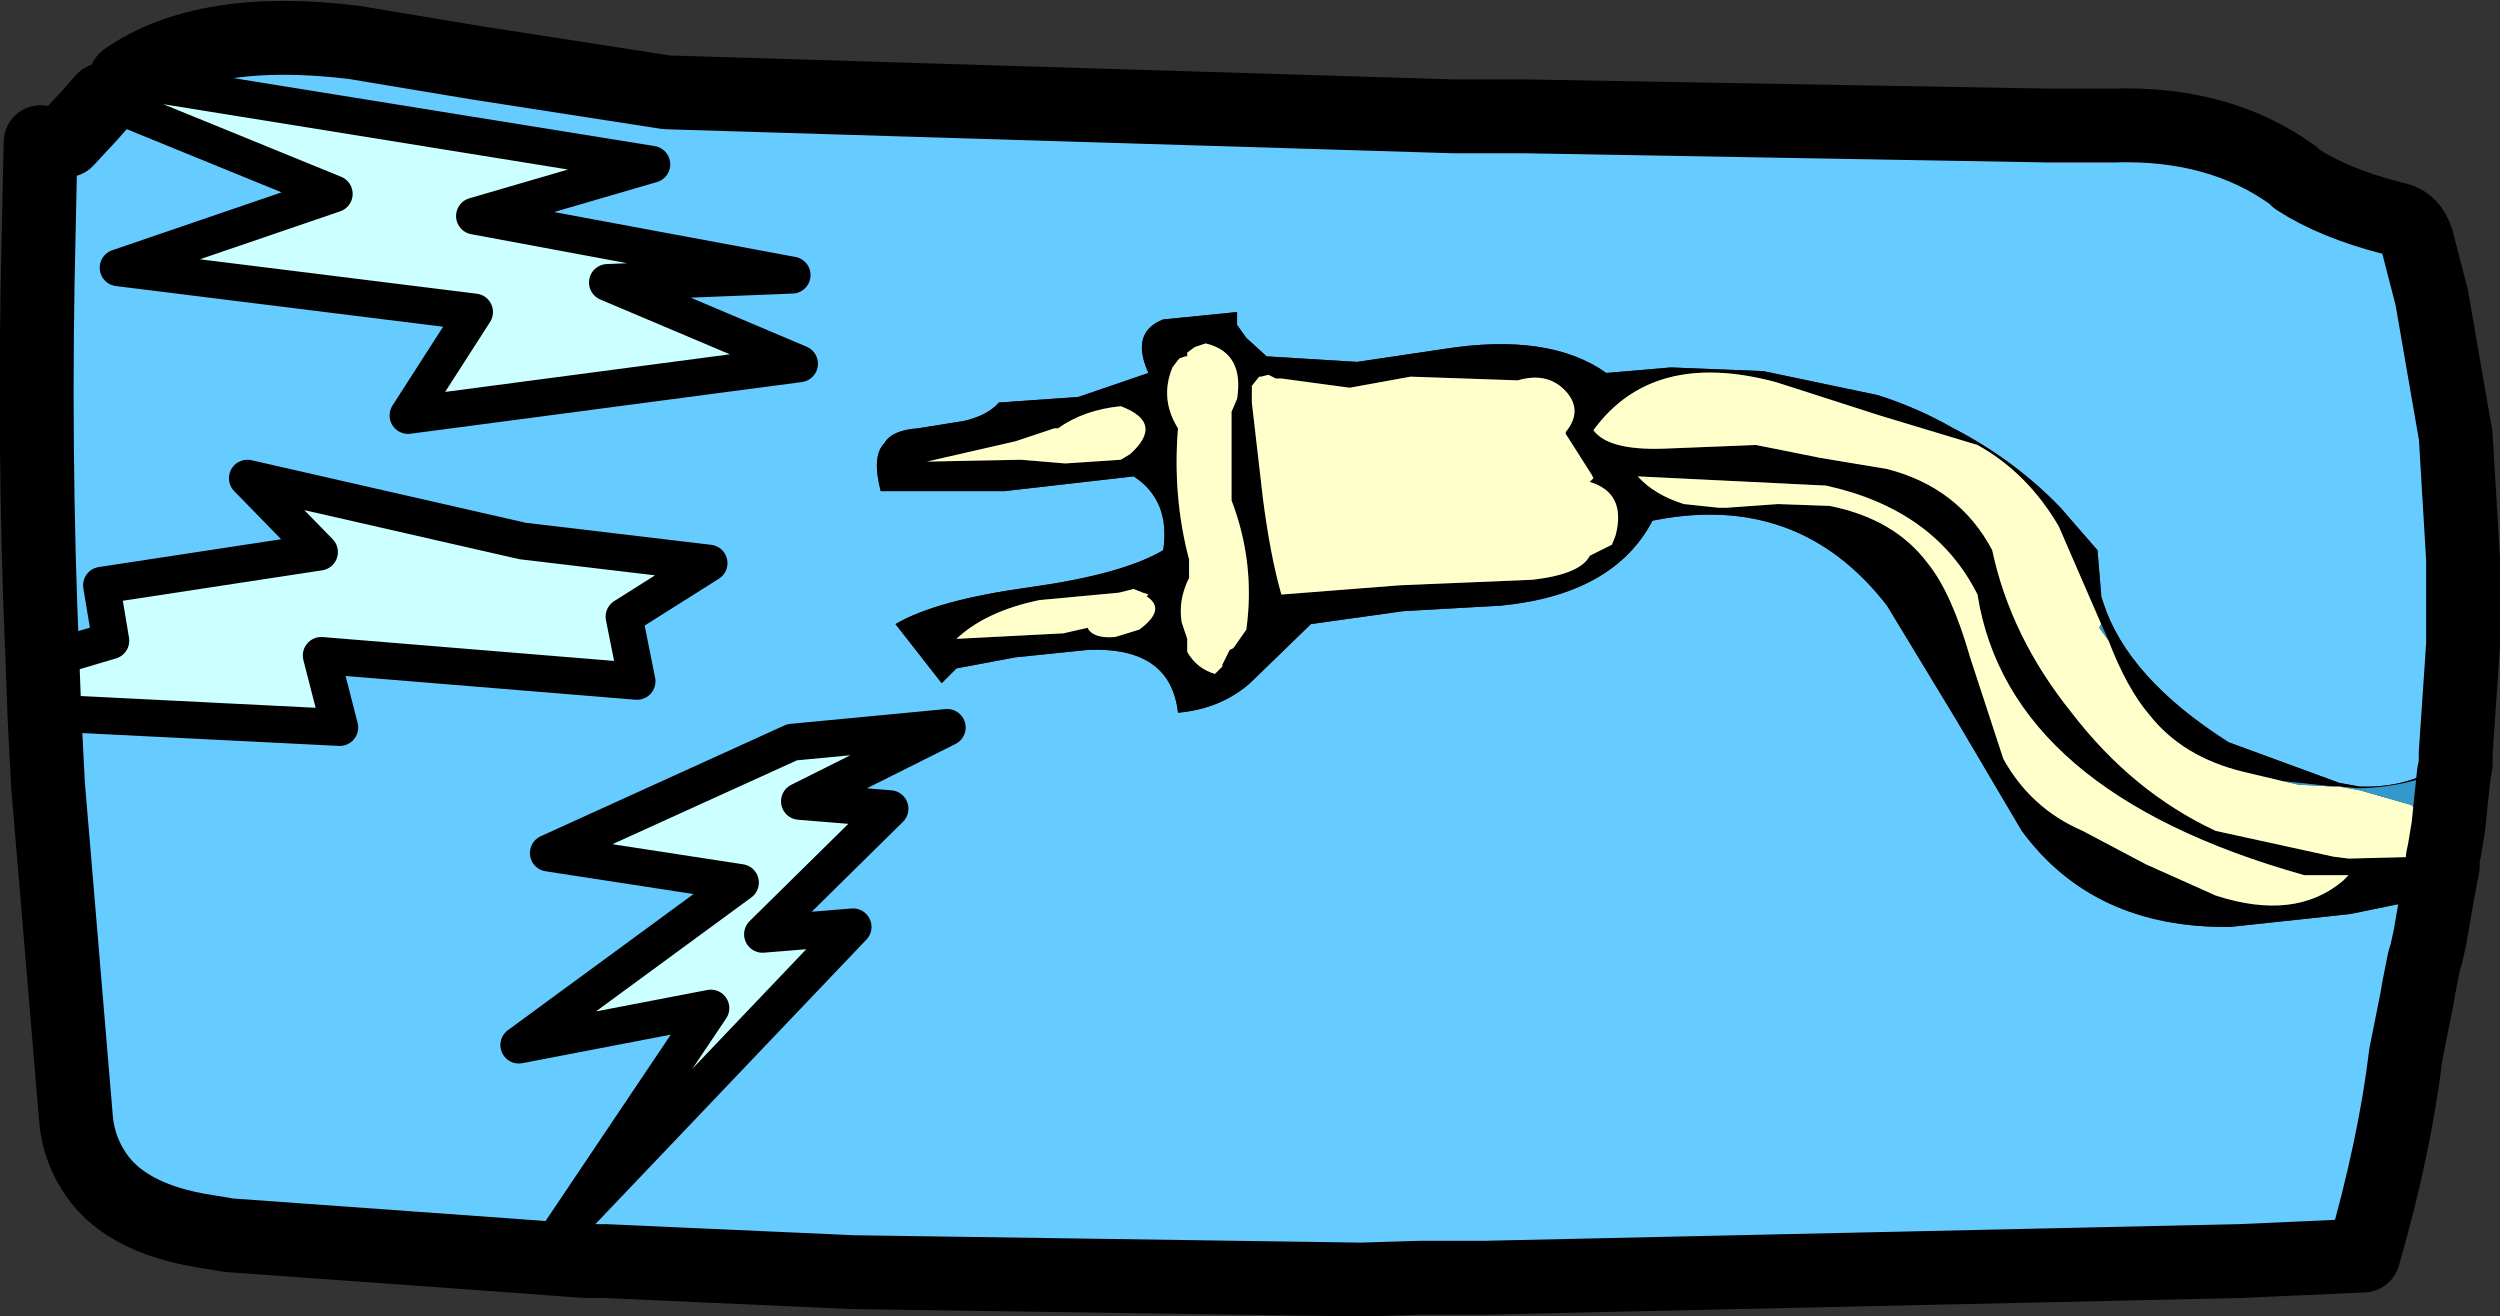 <?xml version="1.0" encoding="UTF-8" standalone="no"?>
<svg xmlns:xlink="http://www.w3.org/1999/xlink" height="35.65px" width="67.7px" xmlns="http://www.w3.org/2000/svg">
  <rect width="100%" height="100%" fill="#333333" stroke="none"/>
  <g transform="matrix(1.0, 0.0, 0.0, 1.0, 30.3, 18.6)">
    <path d="M10.95 -15.45 L12.35 -15.35 27.2 -14.65 30.9 -14.1 31.8 -13.85 31.9 -13.75 Q32.9 -13.1 34.45 -12.7 L34.65 -12.65 35.4 -11.1 Q35.85 -9.35 35.7 -7.6 L36.2 -6.8 36.4 -3.45 36.05 -1.85 35.85 -1.4 35.75 -1.15 35.6 -0.95 Q36.1 0.4 36.15 1.85 L36.1 1.9 Q35.1 2.75 33.6 2.7 L33.05 2.6 30.05 1.5 Q27.3 -0.25 26.65 -2.3 L26.6 -2.45 26.6 -2.5 26.5 -3.7 25.5 -4.85 Q24.3 -6.1 22.7 -6.95 L22.6 -7.0 Q21.65 -7.55 20.55 -7.9 L17.45 -8.55 14.95 -8.65 13.2 -8.5 Q11.65 -9.6 8.8 -9.15 L6.45 -8.8 4.0 -8.95 3.45 -9.45 3.2 -9.8 3.2 -10.15 1.2 -9.95 Q0.3 -9.6 0.8 -8.5 L-1.1 -7.85 -3.25 -7.7 Q-3.55 -7.35 -4.2 -7.2 L-5.45 -7.0 Q-6.15 -6.95 -6.35 -6.6 -6.7 -6.25 -6.45 -5.3 L-3.1 -5.3 0.4 -5.7 Q1.4 -5.05 1.2 -3.7 0.1 -3.05 -2.4 -2.7 -4.95 -2.35 -6.05 -1.7 L-4.8 -0.1 -4.4 -0.5 -2.8 -0.8 -0.85 -1.0 Q1.4 -1.1 1.6 0.7 2.75 0.6 3.55 -0.1 L5.2 -1.7 7.7 -2.05 10.35 -2.2 Q13.4 -2.5 14.45 -4.5 18.4 -5.3 20.8 -2.2 L22.65 0.85 24.45 3.9 Q26.4 6.55 30.1 6.5 L32.9 6.2 33.35 6.15 35.55 5.7 35.4 6.4 35.0 8.35 Q34.75 11.3 33.4 14.0 32.8 15.2 31.7 15.4 L30.35 15.55 9.95 16.0 6.75 16.0 6.55 16.05 -7.2 15.85 -9.55 15.15 Q-12.4 16.1 -14.9 15.15 L-15.3 15.0 -16.45 15.4 -24.1 14.85 -24.7 14.75 Q-25.55 14.45 -26.35 14.1 L-27.3 13.5 -27.8 13.05 Q-28.2 12.4 -28.25 11.6 L-29.0 2.65 -29.1 0.7 -21.1 1.1 -21.6 -0.85 -13.05 -0.15 -13.4 -1.9 -11.1 -3.35 -16.15 -3.95 -23.6 -5.65 -21.65 -3.65 -27.55 -2.75 -27.3 -1.25 -29.15 -0.7 Q-29.4 -6.5 -29.25 -12.4 L-28.5 -14.8 -27.85 -15.5 -27.5 -15.9 -21.25 -13.35 -27.1 -11.35 -17.45 -10.15 -19.25 -7.35 -8.65 -8.75 -13.85 -10.95 -8.85 -11.15 -17.45 -12.75 -12.65 -14.15 -26.9 -16.45 Q-24.75 -17.95 -20.7 -17.45 L-17.4 -16.9 -12.25 -16.1 9.05 -15.45 10.95 -15.45 M-8.65 3.1 L-4.65 1.1 -8.85 1.5 -15.45 4.5 -10.25 5.3 -16.25 9.7 -11.05 8.7 -15.25 14.95 -7.2 6.5 -9.65 6.7 -6.2 3.3 -8.65 3.1" fill="#66ccff" fill-rule="evenodd" stroke="none"/>
    <path d="M7.9 -8.4 L6.25 -8.1 4.4 -8.35 4.25 -8.35 4.05 -8.45 3.85 -8.4 3.8 -8.4 3.6 -8.15 3.6 -7.7 3.9 -5.1 Q4.1 -3.55 4.4 -2.5 L7.6 -2.75 11.2 -2.9 Q12.5 -3.05 12.75 -3.55 L13.35 -3.85 13.45 -4.1 Q13.75 -5.25 12.75 -5.55 L12.85 -5.65 12.8 -5.75 12.1 -6.85 12.1 -6.9 Q12.55 -7.45 12.15 -7.95 11.65 -8.55 10.8 -8.3 L7.9 -8.4 M35.55 5.7 L33.35 6.15 32.9 6.2 30.1 6.5 Q26.4 6.55 24.45 3.9 L22.65 0.85 20.8 -2.2 Q18.4 -5.3 14.45 -4.5 13.4 -2.5 10.35 -2.2 L7.7 -2.05 5.2 -1.7 3.55 -0.1 Q2.75 0.6 1.6 0.7 1.4 -1.1 -0.85 -1.0 L-2.8 -0.8 -4.4 -0.5 -4.8 -0.1 -6.05 -1.7 Q-4.95 -2.35 -2.4 -2.7 0.1 -3.05 1.2 -3.7 1.4 -5.05 0.4 -5.7 L-3.1 -5.3 -6.45 -5.3 Q-6.7 -6.25 -6.35 -6.6 -6.15 -6.95 -5.45 -7.0 L-4.2 -7.2 Q-3.55 -7.35 -3.25 -7.7 L-1.1 -7.85 0.8 -8.5 Q0.3 -9.6 1.2 -9.95 L3.2 -10.15 3.2 -9.8 3.45 -9.45 4.0 -8.95 6.45 -8.8 8.8 -9.15 Q11.65 -9.6 13.2 -8.5 L14.95 -8.65 17.45 -8.55 20.55 -7.9 Q21.65 -7.55 22.6 -7.0 L22.7 -6.95 Q24.3 -6.1 25.5 -4.85 L26.5 -3.7 26.6 -2.5 26.6 -2.45 26.65 -2.3 Q27.3 -0.25 30.05 1.5 L33.05 2.6 33.6 2.7 Q35.1 2.75 36.1 1.9 L36.15 1.85 36.2 1.8 36.2 2.1 36.15 2.1 Q35.1 2.7 33.6 2.75 L33.05 2.7 32.9 2.7 31.5 2.55 30.45 2.3 Q28.8 1.9 27.9 0.75 27.3 0.05 26.8 -1.25 L26.6 -1.7 25.45 -4.35 Q24.6 -5.8 23.25 -6.55 L20.6 -7.35 17.8 -8.25 Q14.45 -9.15 12.85 -6.95 13.25 -6.4 14.75 -6.45 L17.25 -6.55 19.0 -6.2 20.8 -5.9 Q22.75 -5.4 23.65 -3.7 24.15 -1.35 25.8 0.7 27.45 2.85 29.7 3.9 L32.9 4.6 33.3 4.65 35.25 4.6 35.85 4.4 35.9 4.4 35.85 4.65 35.75 4.7 35.7 4.7 35.75 4.75 35.85 4.85 35.7 5.65 35.85 4.85 36.5 5.5 35.7 5.65 35.55 5.7 M16.45 -4.85 L17.85 -4.95 19.25 -4.9 Q21.0 -4.55 21.9 -3.35 22.55 -2.55 23.05 -0.8 L23.95 1.95 Q24.7 3.3 26.1 3.9 L27.8 4.8 29.7 5.65 Q31.85 6.35 33.15 5.25 L33.3 5.1 32.1 5.1 Q24.1 2.85 23.25 -2.5 22.1 -4.8 19.15 -5.45 L14.05 -5.7 Q14.5 -5.2 15.3 -4.95 L16.25 -4.85 16.45 -4.85 M0.55 -1.55 Q1.3 -2.1 0.75 -2.45 L0.8 -2.5 0.65 -2.55 0.4 -2.65 0.0 -2.55 -2.15 -2.35 Q-3.6 -2.05 -4.4 -1.3 L-1.5 -1.45 -0.85 -1.6 Q-0.7 -1.3 -0.1 -1.35 L0.55 -1.55 M0.3 -6.3 Q1.25 -7.15 0.05 -7.6 -0.95 -7.5 -1.65 -7.0 L-1.75 -7.0 -2.8 -6.65 -5.2 -6.1 -2.65 -6.15 -1.45 -6.05 0.05 -6.15 0.3 -6.3 M1.65 -8.9 L1.6 -8.85 1.6 -8.95 1.6 -8.85 1.45 -8.65 Q1.1 -7.8 1.6 -7.0 1.45 -5.15 1.9 -3.45 L1.9 -2.95 Q1.6 -2.35 1.7 -1.75 L1.85 -1.3 1.85 -0.95 Q2.1 -0.5 2.6 -0.35 L2.7 -0.45 2.8 -0.55 2.8 -0.5 2.8 -0.6 3.0 -1.0 3.1 -1.05 3.45 -1.55 Q3.7 -3.35 3.05 -5.05 L3.05 -7.05 3.05 -7.45 3.2 -7.8 Q3.4 -9.05 2.35 -9.3 L2.05 -9.2 1.85 -9.05 1.85 -8.95 1.8 -8.95 1.65 -8.9" fill="#000000" fill-rule="evenodd" stroke="none"/>
    <path d="M7.9 -8.4 L10.8 -8.3 Q11.65 -8.55 12.15 -7.95 12.55 -7.45 12.1 -6.9 L12.1 -6.85 12.8 -5.75 12.85 -5.65 12.75 -5.55 Q13.75 -5.25 13.45 -4.1 L13.35 -3.85 12.75 -3.55 Q12.5 -3.05 11.2 -2.9 L7.6 -2.75 4.4 -2.5 Q4.1 -3.55 3.9 -5.1 L3.6 -7.7 3.6 -8.15 3.8 -8.4 3.85 -8.4 4.05 -8.45 4.25 -8.35 4.4 -8.35 6.25 -8.1 7.9 -8.4 M35.25 4.6 L33.3 4.65 32.9 4.6 29.7 3.9 Q27.45 2.85 25.8 0.7 24.15 -1.35 23.65 -3.7 22.75 -5.4 20.8 -5.9 L19.0 -6.2 17.25 -6.55 14.75 -6.45 Q13.25 -6.4 12.85 -6.95 14.45 -9.15 17.8 -8.25 L20.6 -7.35 23.25 -6.55 Q24.6 -5.8 25.45 -4.35 L26.6 -1.7 26.55 -1.6 26.8 -1.25 Q27.3 0.05 27.9 0.75 28.8 1.9 30.45 2.3 L31.5 2.55 31.95 2.65 32.9 2.7 33.05 2.7 33.6 2.8 35.0 3.2 35.25 3.45 Q35.6 4.15 35.25 4.6 M1.65 -8.9 L1.8 -8.95 1.85 -8.95 1.85 -9.05 2.05 -9.2 2.35 -9.3 Q3.4 -9.05 3.2 -7.8 L3.05 -7.45 3.05 -7.05 3.05 -5.05 Q3.7 -3.35 3.45 -1.55 L3.1 -1.05 3.0 -1.0 2.8 -0.6 2.8 -0.5 2.8 -0.55 2.7 -0.45 2.6 -0.35 Q2.1 -0.5 1.85 -0.95 L1.85 -1.3 1.7 -1.75 Q1.6 -2.35 1.9 -2.95 L1.9 -3.45 Q1.45 -5.15 1.6 -7.0 1.1 -7.8 1.45 -8.65 L1.6 -8.85 1.6 -8.95 1.6 -8.85 1.65 -8.9 M0.3 -6.3 L0.05 -6.15 -1.45 -6.05 -2.65 -6.15 -5.2 -6.1 -2.8 -6.65 -1.75 -7.0 -1.65 -7.0 Q-0.95 -7.5 0.05 -7.6 1.25 -7.15 0.3 -6.3 M0.55 -1.55 L-0.1 -1.35 Q-0.7 -1.3 -0.85 -1.6 L-1.5 -1.45 -4.4 -1.3 Q-3.6 -2.05 -2.15 -2.35 L0.0 -2.55 0.4 -2.65 0.65 -2.55 0.8 -2.5 0.75 -2.45 Q1.3 -2.1 0.55 -1.55 M16.45 -4.85 L16.25 -4.85 15.3 -4.95 Q14.5 -5.2 14.05 -5.7 L19.15 -5.45 Q22.1 -4.8 23.25 -2.5 24.1 2.85 32.1 5.1 L33.3 5.1 33.15 5.25 Q31.85 6.35 29.7 5.65 L27.8 4.8 26.1 3.9 Q24.7 3.3 23.95 1.95 L23.05 -0.8 Q22.55 -2.55 21.9 -3.35 21.0 -4.55 19.25 -4.9 L17.85 -4.95 16.45 -4.85" fill="#ffffcc" fill-rule="evenodd" stroke="none"/>
    <path d="M-28.5 -14.8 L-28.45 -15.0 Q-27.95 -16.3 -26.65 -16.95 -24.8 -17.95 -22.5 -17.9 -20.2 -18.4 -18.55 -17.45 L-18.4 -17.35 Q-15.95 -17.6 -13.7 -16.7 L-12.9 -16.2 10.95 -15.45 9.05 -15.45 -12.25 -16.1 -17.4 -16.9 -20.7 -17.45 Q-24.75 -17.95 -26.9 -16.45 L-27.5 -15.9 -27.85 -15.5 -28.5 -14.8 M35.75 4.75 L35.7 4.7 35.75 4.7 35.75 4.75 M35.85 4.4 L35.25 4.6 Q35.6 4.15 35.25 3.45 L35.0 3.2 33.6 2.8 33.05 2.7 33.6 2.75 Q35.1 2.7 36.15 2.1 L36.15 2.35 36.0 3.8 35.85 4.4 M26.6 -1.7 L26.8 -1.25 26.55 -1.6 26.6 -1.7 M31.5 2.55 L32.9 2.7 31.95 2.65 31.5 2.55 M36.4 -3.45 L36.2 -6.8 36.45 -5.7 36.4 -3.45 M34.65 -12.65 L34.45 -12.7 Q32.9 -13.1 31.9 -13.75 L31.8 -13.85 33.15 -13.6 Q33.75 -13.55 34.25 -13.1 L34.65 -12.65 M30.35 15.55 L22.85 16.1 20.9 16.25 Q16.9 16.95 13.7 16.4 L9.95 16.0 30.35 15.55 M6.55 16.05 L4.5 16.15 -6.05 16.0 -7.2 15.85 6.55 16.05 M-16.45 15.4 Q-19.2 16.15 -22.45 15.4 L-24.7 14.75 -24.1 14.85 -16.45 15.4 M-27.8 13.05 L-28.65 11.55 Q-29.85 7.8 -29.6 3.85 -29.25 -0.5 -29.7 -4.75 -30.15 -8.8 -29.25 -12.4 -29.4 -6.5 -29.15 -0.7 L-29.1 0.65 -29.1 0.7 -29.0 2.65 -28.25 11.6 Q-28.2 12.4 -27.8 13.05" fill="#3399cc" fill-rule="evenodd" stroke="none"/>
    <path d="M-27.5 -15.9 L-26.9 -16.45 -12.65 -14.15 -17.45 -12.75 -8.85 -11.15 -13.85 -10.95 -8.65 -8.75 -19.25 -7.35 -17.45 -10.15 -27.1 -11.35 -21.25 -13.35 -27.5 -15.9 M-29.1 0.7 L-29.1 0.65 -29.15 -0.7 -27.3 -1.25 -27.55 -2.75 -21.65 -3.65 -23.6 -5.65 -16.15 -3.95 -11.1 -3.35 -13.4 -1.9 -13.05 -0.15 -21.6 -0.85 -21.1 1.1 -29.1 0.7 M-8.65 3.1 L-6.2 3.3 -9.65 6.7 -7.2 6.5 -15.25 14.95 -11.05 8.7 -16.25 9.7 -10.25 5.3 -15.45 4.5 -8.85 1.5 -4.65 1.1 -8.65 3.1" fill="#ccffff" fill-rule="evenodd" stroke="none"/>
    <path d="M31.8 -13.85 Q29.8 -15.3 26.9 -15.2 L25.2 -15.2 10.95 -15.45 9.05 -15.45 -12.25 -16.1 -17.4 -16.9 -20.7 -17.45 Q-24.75 -17.95 -26.9 -16.45 M-28.5 -14.8 L-27.85 -15.5 -27.5 -15.9 M35.7 5.65 L35.85 4.85 35.85 4.8 35.85 4.75 35.85 4.65 35.9 4.4 36.0 3.8 36.15 2.35 36.2 2.1 36.2 1.8 36.4 -1.15 36.4 -3.45 36.2 -6.8 35.55 -10.55 35.15 -12.1 Q35.0 -12.55 34.65 -12.65 L34.45 -12.7 Q32.9 -13.1 31.9 -13.75 L31.8 -13.85 M30.35 15.55 L33.7 15.4 Q34.55 12.45 34.85 9.95 L35.15 8.45 35.2 8.15 35.35 7.4 35.4 7.25 35.5 6.8 35.7 5.65 M9.95 16.0 L8.2 16.0 6.55 16.05 -7.2 15.85 -13.9 15.55 -14.45 15.55 -16.45 15.4 -24.1 14.85 -24.7 14.75 Q-27.0 14.4 -27.8 13.05 -28.2 12.4 -28.25 11.6 L-29.0 2.65 -29.1 0.7 -29.1 0.65 -29.15 -0.7 Q-29.4 -6.5 -29.25 -12.4 L-29.2 -14.75 M30.35 15.55 L9.95 16.0" fill="none" stroke="#000000" stroke-linecap="round" stroke-linejoin="round" stroke-width="2.0"/>
    <path d="M-27.5 -15.9 L-21.25 -13.35 -27.1 -11.35 -17.45 -10.15 -19.25 -7.35 -8.65 -8.75 -13.85 -10.95 -8.85 -11.15 -17.45 -12.75 -12.65 -14.15 -26.9 -16.45 M-29.1 0.7 L-21.1 1.1 -21.6 -0.85 -13.05 -0.15 -13.4 -1.9 -11.1 -3.35 -16.15 -3.95 -23.6 -5.65 -21.65 -3.65 -27.55 -2.75 -27.3 -1.25 -29.15 -0.7 M-8.65 3.1 L-4.65 1.1 -8.85 1.5 -15.45 4.5 -10.25 5.3 -16.25 9.7 -11.05 8.7 -15.25 14.95 -7.2 6.5 -9.65 6.7 -6.2 3.3 -8.65 3.1" fill="none" stroke="#000000" stroke-linecap="round" stroke-linejoin="round" stroke-width="1.0"/>
  </g>
</svg>
